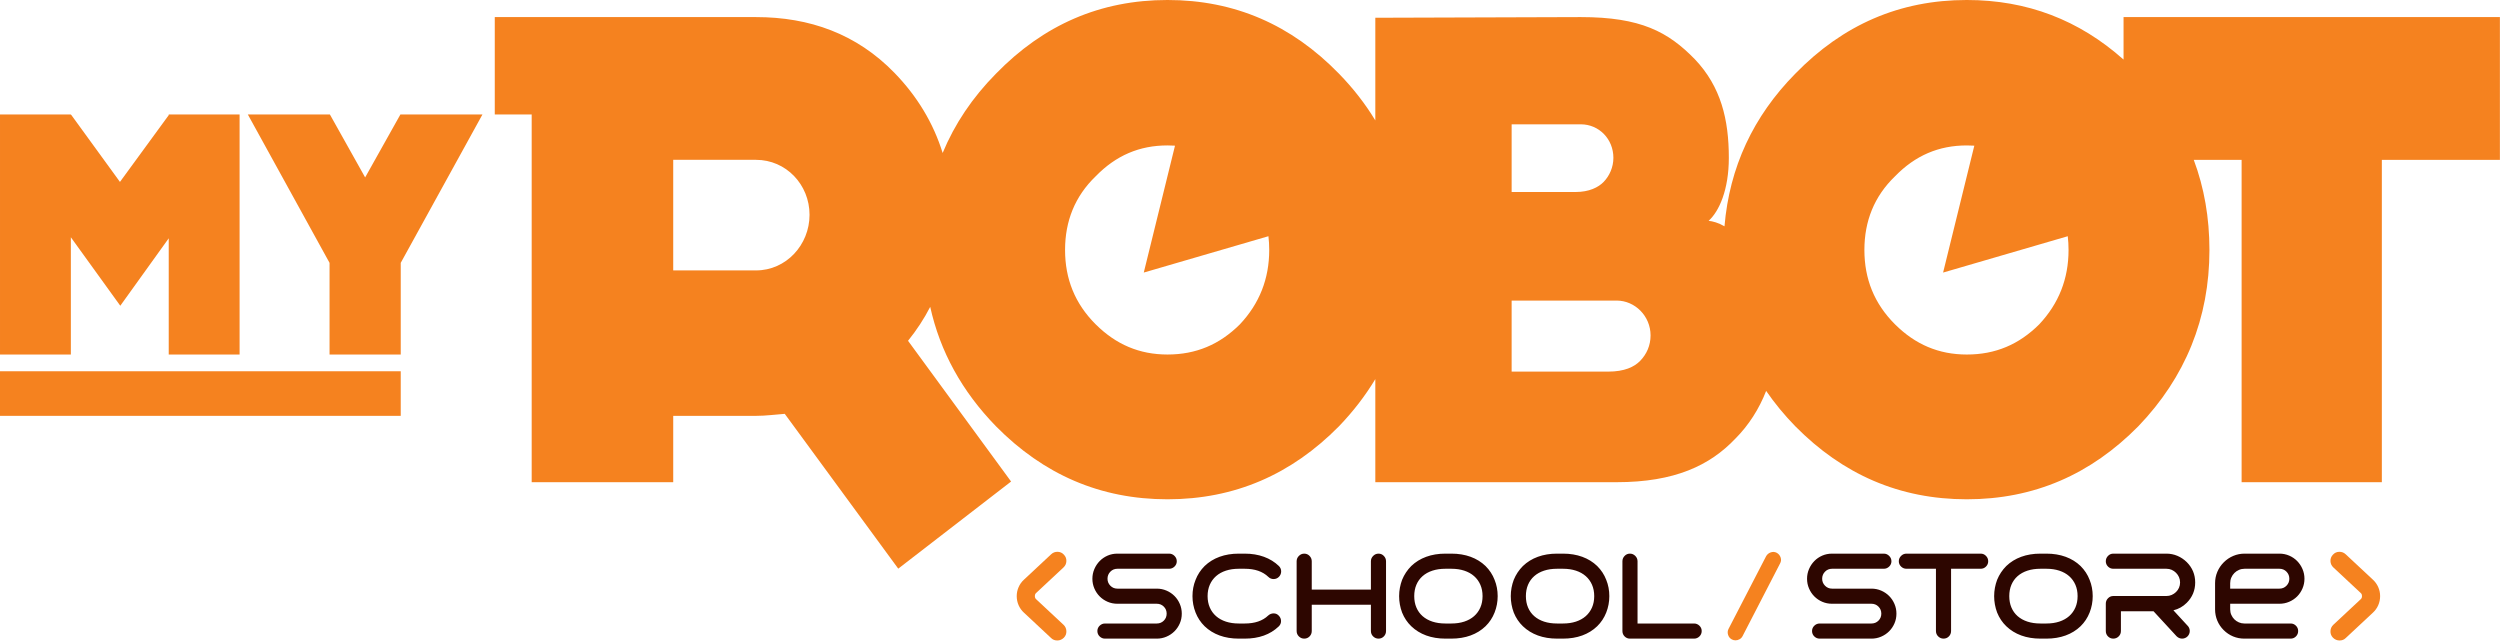 <?xml version="1.0" encoding="UTF-8" standalone="no"?>
<svg xmlns="http://www.w3.org/2000/svg" xmlns:xlink="http://www.w3.org/1999/xlink" xmlns:serif="http://www.serif.com/" width="100%" height="100%" viewBox="0 0 7587 1944" version="1.1" xml:space="preserve" style="fill-rule:evenodd;clip-rule:evenodd;stroke-linejoin:round;stroke-miterlimit:2;">
  <g id="Layer-1" serif:id="Layer 1">
    <path d="M3510.59,1786.39c10.366,0 20.171,1.975 29.437,5.95c9.279,3.967 17.346,9.4 24.209,16.263c6.875,6.854 12.283,14.92 16.254,24.195c3.983,9.271 5.971,19.084 5.971,29.434c-0,10.604 -1.988,20.466 -5.971,29.625c-3.971,9.154 -9.379,17.154 -16.254,24.021c-6.863,6.858 -14.93,12.283 -24.209,16.25c-9.266,3.983 -19.071,5.97 -29.437,5.97l-157.134,0c-6.258,0 -11.679,-2.225 -16.25,-6.679c-4.575,-4.462 -6.87,-9.941 -6.87,-16.437c-0,-6.271 2.295,-11.629 6.87,-16.075c4.571,-4.459 9.992,-6.696 16.25,-6.696l157.134,-0c8.433,-0 15.546,-2.883 21.308,-8.654c5.796,-5.784 8.683,-12.896 8.683,-21.325c0,-8.425 -2.887,-15.525 -8.683,-21.317c-5.762,-5.775 -12.875,-8.667 -21.308,-8.667l-119.559,0c-10.604,0 -20.466,-1.979 -29.625,-5.958c-9.141,-3.962 -17.158,-9.387 -24.02,-16.246c-6.855,-6.871 -12.284,-14.941 -16.246,-24.204c-3.979,-9.271 -5.967,-19.079 -5.967,-29.437c0,-10.363 1.988,-20.171 5.967,-29.446c3.962,-9.271 9.391,-17.396 16.246,-24.375c6.862,-6.984 14.879,-12.459 24.02,-16.438c9.159,-3.971 19.021,-5.971 29.625,-5.971l157.138,0c6.246,0 11.671,2.292 16.242,6.875c4.591,4.571 6.875,9.988 6.875,16.25c-0,6.263 -2.284,11.617 -6.875,16.084c-4.571,4.45 -9.996,6.679 -16.242,6.679l-157.138,-0c-8.429,-0 -15.525,2.95 -21.312,8.846c-5.783,5.904 -8.671,13.066 -8.671,21.496c0,8.191 2.888,15.229 8.671,21.112c5.787,5.908 12.883,8.875 21.312,8.875l119.559,0Zm248.891,-60.329c-14.458,-0 -27.516,1.921 -39.187,5.775c-11.688,3.854 -21.633,9.392 -29.813,16.625c-8.183,7.208 -14.512,15.946 -18.962,26.171c-4.454,10.25 -6.683,21.741 -6.683,34.508c-0,12.758 2.229,24.258 6.683,34.496c4.45,10.237 10.779,18.958 18.962,26.187c8.18,7.225 18.125,12.759 29.813,16.621c11.671,3.846 24.729,5.767 39.187,5.767l18.055,-0c30.583,-0 54.308,-8.063 71.154,-24.192c4.821,-4.325 10.358,-6.508 16.621,-6.508c6.266,-0 11.554,2.417 15.895,7.229c4.338,4.575 6.505,10 6.505,16.254c-0,6.254 -2.405,11.679 -7.221,16.25c-25.775,24.579 -60.092,36.854 -102.954,36.854l-18.055,0c-21.441,0 -40.879,-3.204 -58.345,-9.57c-17.459,-6.384 -32.567,-15.721 -45.334,-28.005c-12.041,-11.795 -21.187,-25.637 -27.45,-41.541c-6.262,-15.892 -9.396,-32.513 -9.396,-49.842c0,-17.583 3.134,-34.075 9.396,-49.492c6.021,-15.645 15.179,-29.625 27.45,-41.904c12.767,-12.271 27.875,-21.604 45.334,-27.987c17.466,-6.388 36.904,-9.584 58.345,-9.584l18.055,0c21.425,0 40.875,3.196 58.341,9.584c17.45,6.383 32.563,15.716 45.329,27.987c4.575,4.575 6.867,9.996 6.867,16.271c0,6.25 -2.175,11.671 -6.5,16.242c-4.346,4.575 -9.7,6.916 -16.075,7.05c-6.383,0.112 -11.871,-2.113 -16.45,-6.696c-17.083,-16.363 -40.929,-24.55 -71.512,-24.55l-18.055,-0Zm424.063,-45.888c6.262,0 11.625,2.292 16.071,6.875c4.466,4.571 6.7,9.988 6.7,16.25l-0,211.684c-0,6.496 -2.234,11.975 -6.7,16.437c-4.446,4.454 -9.809,6.679 -16.071,6.679c-6.258,0 -11.671,-2.225 -16.242,-6.679c-4.587,-4.462 -6.871,-9.941 -6.871,-16.437l0,-79.842l-179.525,0l0,79.842c0,6.496 -2.229,11.975 -6.679,16.437c-4.462,4.454 -9.829,6.679 -16.083,6.679c-6.267,0 -11.671,-2.225 -16.25,-6.679c-4.575,-4.462 -6.867,-9.941 -6.867,-16.437l0,-211.684c0,-6.262 2.292,-11.679 6.867,-16.25c4.579,-4.583 9.983,-6.875 16.25,-6.875c6.254,0 11.621,2.292 16.083,6.875c4.45,4.571 6.679,9.988 6.679,16.25l0,85.971l179.525,0l0,-85.971c0,-6.262 2.284,-11.679 6.871,-16.25c4.571,-4.583 9.984,-6.875 16.242,-6.875m324.742,37.571c12.283,12.279 21.433,26.259 27.45,41.904c6.262,15.417 9.4,31.909 9.4,49.492c-0,17.329 -3.138,33.95 -9.4,49.842c-6.25,15.904 -15.405,29.746 -27.45,41.541c-12.767,12.284 -27.875,21.621 -45.334,28.005c-17.454,6.366 -36.904,9.57 -58.337,9.57l-18.059,0c-21.429,0 -40.879,-3.204 -58.341,-9.57c-17.454,-6.384 -32.559,-15.721 -45.329,-28.005c-12.038,-11.562 -21.317,-25.404 -27.813,-41.541c-6.017,-16.134 -9.037,-32.746 -9.037,-49.842c-0,-8.671 0.791,-17.158 2.345,-25.471c1.567,-8.3 3.796,-16.316 6.692,-24.021c6.496,-15.891 15.775,-29.866 27.813,-41.904c12.77,-12.271 27.875,-21.604 45.329,-27.987c17.462,-6.388 36.912,-9.584 58.341,-9.584l18.059,0c21.433,0 40.883,3.196 58.337,9.584c17.459,6.383 32.567,15.716 45.334,27.987m-103.671,174.467c14.45,-0 27.521,-1.921 39.2,-5.767c11.671,-3.862 21.6,-9.396 29.791,-16.621c8.196,-7.229 14.521,-15.95 18.971,-26.187c4.459,-10.238 6.679,-21.738 6.679,-34.496c0,-12.767 -2.22,-24.258 -6.679,-34.508c-4.45,-10.225 -10.775,-18.963 -18.971,-26.171c-8.191,-7.233 -18.12,-12.771 -29.791,-16.625c-11.679,-3.854 -24.75,-5.775 -39.2,-5.775l-18.059,-0c-14.687,-0 -27.87,1.921 -39.554,5.775c-11.687,3.854 -21.621,9.392 -29.8,16.625c-8.183,7.208 -14.446,15.946 -18.783,26.171c-4.346,10.25 -6.508,21.741 -6.508,34.508c-0,12.758 2.162,24.258 6.508,34.496c4.337,10.237 10.6,18.958 18.783,26.187c8.179,7.225 18.113,12.759 29.8,16.621c11.684,3.846 24.867,5.767 39.554,5.767l18.059,-0Zm442.5,-174.467c12.283,12.279 21.441,26.259 27.454,41.904c6.258,15.417 9.392,31.909 9.392,49.492c-0,17.329 -3.134,33.95 -9.392,49.842c-6.258,15.904 -15.404,29.746 -27.454,41.541c-12.754,12.284 -27.875,21.621 -45.329,28.005c-17.459,6.366 -36.913,9.57 -58.35,9.57l-18.046,0c-21.442,0 -40.892,-3.204 -58.338,-9.57c-17.466,-6.384 -32.575,-15.721 -45.341,-28.005c-12.038,-11.562 -21.317,-25.404 -27.809,-41.541c-6.016,-16.134 -9.025,-32.746 -9.025,-49.842c0,-8.671 0.771,-17.158 2.342,-25.471c1.554,-8.3 3.787,-16.316 6.683,-24.021c6.492,-15.891 15.771,-29.866 27.809,-41.904c12.766,-12.271 27.875,-21.604 45.341,-27.987c17.446,-6.388 36.896,-9.584 58.338,-9.584l18.046,0c21.437,0 40.891,3.196 58.35,9.584c17.454,6.383 32.575,15.716 45.329,27.987m-103.679,174.467c14.458,-0 27.529,-1.921 39.2,-5.767c11.687,-3.862 21.612,-9.396 29.812,-16.621c8.171,-7.229 14.504,-15.95 18.963,-26.187c4.454,-10.238 6.683,-21.738 6.683,-34.496c-0,-12.767 -2.229,-24.258 -6.683,-34.508c-4.459,-10.225 -10.792,-18.963 -18.963,-26.171c-8.2,-7.233 -18.125,-12.771 -29.812,-16.625c-11.671,-3.854 -24.742,-5.775 -39.2,-5.775l-18.046,-0c-14.7,-0 -27.884,1.921 -39.559,5.775c-11.679,3.854 -21.608,9.392 -29.804,16.625c-8.187,7.208 -14.441,15.946 -18.775,26.171c-4.346,10.25 -6.508,21.741 -6.508,34.508c-0,12.758 2.162,24.258 6.508,34.496c4.334,10.237 10.588,18.958 18.775,26.187c8.196,7.225 18.125,12.759 29.804,16.621c11.675,3.846 24.859,5.767 39.559,5.767l18.046,-0Zm397.72,-0c6.263,-0 11.684,2.237 16.255,6.696c4.575,4.446 6.854,9.804 6.854,16.075c-0,6.496 -2.279,11.975 -6.854,16.437c-4.571,4.454 -9.992,6.679 -16.255,6.679l-194.687,0c-6.275,0 -11.638,-2.225 -16.088,-6.679c-4.458,-4.462 -6.683,-9.941 -6.683,-16.437l0,-211.684c0,-6.262 2.225,-11.679 6.683,-16.25c4.45,-4.583 9.813,-6.875 16.088,-6.875c6.25,0 11.658,2.292 16.246,6.875c4.571,4.571 6.862,9.988 6.862,16.25l0,188.913l171.579,-0Z" style="fill:#2d0600;fill-rule:nonzero;"></path>
    <path d="M5679.44,1786.39c10.359,0 20.171,1.975 29.434,5.95c9.27,3.967 17.341,9.4 24.2,16.263c6.875,6.854 12.283,14.92 16.254,24.195c3.983,9.271 5.971,19.084 5.971,29.434c-0,10.604 -1.988,20.466 -5.971,29.625c-3.971,9.154 -9.379,17.154 -16.254,24.021c-6.859,6.858 -14.93,12.283 -24.2,16.25c-9.263,3.983 -19.075,5.97 -29.434,5.97l-157.137,0c-6.258,0 -11.675,-2.225 -16.246,-6.679c-4.579,-4.462 -6.867,-9.941 -6.867,-16.437c0,-6.271 2.288,-11.629 6.867,-16.075c4.571,-4.459 9.988,-6.696 16.246,-6.696l157.137,-0c8.434,-0 15.534,-2.883 21.309,-8.654c5.787,-5.784 8.671,-12.896 8.671,-21.325c-0.001,-8.425 -2.884,-15.525 -8.671,-21.317c-5.775,-5.775 -12.875,-8.667 -21.309,-8.667l-119.57,0c-10.58,0 -20.467,-1.979 -29.626,-5.958c-9.141,-3.962 -17.145,-9.387 -24.008,-16.246c-6.854,-6.871 -12.283,-14.941 -16.246,-24.204c-3.991,-9.271 -5.966,-19.079 -5.966,-29.437c-0,-10.363 1.975,-20.171 5.966,-29.446c3.963,-9.271 9.392,-17.396 16.246,-24.375c6.863,-6.984 14.867,-12.459 24.008,-16.438c9.159,-3.971 19.046,-5.971 29.626,-5.971l157.137,0c6.258,0 11.679,2.292 16.242,6.875c4.591,4.571 6.875,9.988 6.875,16.25c-0,6.263 -2.284,11.617 -6.875,16.084c-4.563,4.45 -9.984,6.679 -16.242,6.679l-157.137,-0c-8.417,-0 -15.517,2.95 -21.305,8.846c-5.779,5.904 -8.675,13.066 -8.675,21.496c0,8.191 2.896,15.229 8.675,21.112c5.788,5.908 12.888,8.875 21.305,8.875l119.57,0Zm331.617,-106.217c6.238,0 11.613,2.292 16.058,6.875c4.459,4.571 6.68,9.988 6.68,16.25c-0.001,6.263 -2.221,11.617 -6.68,16.084c-4.445,4.45 -9.82,6.679 -16.058,6.679l-89.954,-0l-0,188.921c-0,6.496 -2.242,11.975 -6.679,16.437c-4.459,4.454 -9.834,6.679 -16.071,6.679c-6.275,0 -11.684,-2.225 -16.258,-6.679c-4.584,-4.462 -6.871,-9.941 -6.871,-16.437l-0,-188.921l-89.588,-0c-6.262,-0 -11.671,-2.229 -16.246,-6.679c-4.583,-4.467 -6.871,-9.821 -6.871,-16.084c0,-6.262 2.288,-11.679 6.871,-16.25c4.575,-4.583 9.984,-6.875 16.246,-6.875l225.421,0Zm303.05,37.571c12.287,12.279 21.437,26.259 27.454,41.904c6.25,15.417 9.383,31.909 9.383,49.492c0,17.329 -3.133,33.95 -9.383,49.842c-6.262,15.904 -15.404,29.746 -27.454,41.541c-12.767,12.284 -27.871,21.621 -45.329,28.005c-17.463,6.366 -36.909,9.57 -58.346,9.57l-18.046,0c-21.446,0 -40.896,-3.204 -58.346,-9.57c-17.466,-6.384 -32.579,-15.721 -45.329,-28.005c-12.037,-11.562 -21.321,-25.404 -27.825,-41.541c-6.017,-16.134 -9.029,-32.746 -9.029,-49.842c-0,-8.671 0.783,-17.158 2.346,-25.471c1.558,-8.3 3.796,-16.316 6.683,-24.021c6.504,-15.891 15.788,-29.866 27.825,-41.904c12.75,-12.271 27.863,-21.604 45.329,-27.987c17.45,-6.388 36.9,-9.584 58.346,-9.584l18.046,0c21.437,0 40.883,3.196 58.346,9.584c17.458,6.383 32.562,15.716 45.329,27.987m-103.675,174.467c14.454,-0 27.521,-1.921 39.2,-5.767c11.679,-3.862 21.608,-9.396 29.804,-16.621c8.179,-7.229 14.5,-15.95 18.967,-26.187c4.45,-10.238 6.679,-21.738 6.679,-34.496c-0,-12.767 -2.229,-24.258 -6.679,-34.508c-4.467,-10.225 -10.788,-18.963 -18.967,-26.171c-8.196,-7.233 -18.125,-12.771 -29.804,-16.625c-11.679,-3.854 -24.746,-5.775 -39.2,-5.775l-18.046,-0c-14.7,-0 -27.887,1.921 -39.571,5.775c-11.679,3.854 -21.616,9.392 -29.8,16.625c-8.171,7.208 -14.446,15.946 -18.779,26.171c-4.337,10.25 -6.5,21.741 -6.5,34.508c0,12.758 2.163,24.258 6.5,34.496c4.333,10.237 10.609,18.958 18.779,26.187c8.184,7.225 18.121,12.759 29.8,16.621c11.684,3.846 24.871,5.767 39.571,5.767l18.046,-0Zm395.7,39.367l-70.6,-76.567l-98.975,-0l0,59.971c0,6.496 -2.271,11.975 -6.858,16.437c-4.575,4.454 -9.996,6.679 -16.246,6.679c-6.271,0 -11.629,-2.225 -16.083,-6.679c-4.463,-4.462 -6.68,-9.941 -6.68,-16.437l0,-83.088c0,-6.262 2.217,-11.683 6.68,-16.258c4.454,-4.579 9.812,-6.863 16.083,-6.863l161.104,0c5.771,0 11.121,-1.083 16.067,-3.245c4.925,-2.163 9.329,-5.121 13.187,-8.855c3.854,-3.72 6.854,-8.058 9.038,-13.004c2.162,-4.937 3.246,-10.287 3.246,-16.071c-0,-5.775 -1.084,-11.145 -3.246,-16.075c-2.184,-4.937 -5.184,-9.337 -9.038,-13.183c-3.858,-3.854 -8.262,-6.867 -13.187,-9.037c-4.946,-2.163 -10.296,-3.242 -16.067,-3.242l-161.104,-0c-6.271,-0 -11.629,-2.229 -16.083,-6.679c-4.463,-4.467 -6.68,-9.821 -6.68,-16.084c0,-6.262 2.217,-11.679 6.68,-16.25c4.454,-4.583 9.812,-6.875 16.083,-6.875l161.104,0c11.796,0 22.929,2.238 33.408,6.692c10.475,4.45 19.925,10.767 28.354,18.963c17.096,17.1 25.646,37.695 25.646,61.77c0,24.075 -8.55,44.667 -25.646,61.78c-11.55,11.537 -25.041,19.137 -40.458,22.737l42.329,46.021c0.809,0.754 1.563,1.575 2.259,2.442l0.108,0.125l-0,0.012c3.083,3.917 4.921,8.867 4.921,14.246c-0,12.742 -10.35,23.1 -23.121,23.1c-6.271,-0 -11.954,-2.504 -16.125,-6.563l-0.1,0.08Zm162.029,-99.33l0,16.988c0,6.033 1.15,11.617 3.433,16.792c2.288,5.183 5.367,9.691 9.209,13.55c3.862,3.866 8.429,6.92 13.733,9.208c5.288,2.292 10.838,3.425 16.613,3.425l140.512,-0c6.271,-0 11.621,2.237 16.071,6.696c4.475,4.446 6.696,9.804 6.696,16.075c-0,6.496 -2.221,11.975 -6.696,16.437c-4.45,4.454 -9.8,6.679 -16.071,6.679l-140.512,0c-12.038,0 -23.417,-2.225 -34.13,-6.679c-10.725,-4.462 -20.291,-10.904 -28.716,-19.329c-8.442,-8.437 -14.884,-18.004 -19.329,-28.712c-4.463,-10.725 -6.688,-22.105 -6.688,-34.142l0,-79.467c0,-12.046 2.292,-23.483 6.867,-34.316c4.579,-10.842 11.075,-20.467 19.504,-28.909c8.437,-8.416 18.067,-14.925 28.9,-19.496c10.842,-4.583 22.267,-6.875 34.321,-6.875l105.833,0c10.358,0 20.179,2 29.433,5.971c9.28,3.979 17.35,9.454 24.221,16.438c6.85,6.979 12.267,15.104 16.234,24.375c3.979,9.275 5.97,19.083 5.97,29.446c0,10.358 -1.991,20.166 -5.97,29.437c-3.967,9.263 -9.384,17.333 -16.234,24.204c-6.87,6.859 -14.941,12.284 -24.221,16.246c-9.254,3.979 -19.075,5.958 -29.433,5.958l-149.55,0Zm0,-45.858l149.55,0c8.425,0 15.533,-2.967 21.313,-8.875c5.779,-5.883 8.67,-12.921 8.67,-21.112c0,-8.43 -2.891,-15.592 -8.67,-21.496c-5.78,-5.896 -12.888,-8.846 -21.313,-8.846l-105.833,-0c-6.021,-0 -11.684,1.137 -16.979,3.433c-5.305,2.279 -9.938,5.413 -13.913,9.392c-3.967,3.967 -7.104,8.604 -9.392,13.9c-2.283,5.304 -3.433,10.962 -3.433,16.983l0,16.621Z" style="fill:#2d0600;fill-rule:nonzero;"></path>
    <path d="M3145.1,1798.96c-2.133,1.829 -3.429,3.662 -3.887,5.495c-0.459,1.825 -0.684,3.363 -0.684,4.571c0,1.234 0.225,2.754 0.684,4.592c0.458,1.825 1.754,3.658 3.887,5.492l82.45,76.958c5.504,5.192 8.404,11.6 8.704,19.242c0.313,7.625 -2.133,14.2 -7.329,19.691c-5.792,5.796 -12.521,8.696 -20.15,8.696c-7.637,0 -13.887,-2.433 -18.775,-7.329l-82.454,-76.954c-7.025,-6.417 -12.438,-13.971 -16.267,-22.667c-3.812,-8.708 -5.721,-17.946 -5.721,-27.721c0,-9.458 1.909,-18.546 5.721,-27.25c3.829,-8.696 9.242,-16.258 16.267,-22.666l82.454,-76.959c5.488,-5.196 12.054,-7.708 19.688,-7.554c7.637,0.15 14.05,3.129 19.237,8.921c5.196,5.496 7.642,11.996 7.329,19.475c-0.3,7.479 -3.2,13.817 -8.704,19.004l-82.45,76.963Z" style="fill:#f5821f;fill-rule:nonzero;"></path>
    <path d="M7163.66,1798.96c2.133,1.829 3.433,3.662 3.887,5.495c0.463,1.825 0.684,3.363 0.684,4.571c-0,1.234 -0.221,2.754 -0.684,4.592c-0.454,1.825 -1.754,3.658 -3.887,5.492l-82.45,76.958c-5.496,5.192 -8.404,11.6 -8.709,19.242c-0.308,7.625 2.134,14.2 7.338,19.691c5.8,5.796 12.517,8.696 20.158,8.696c7.625,0 13.888,-2.433 18.771,-7.329l82.442,-76.954c7.029,-6.417 12.441,-13.971 16.271,-22.667c3.82,-8.708 5.72,-17.946 5.72,-27.721c0,-9.458 -1.9,-18.546 -5.72,-27.25c-3.83,-8.696 -9.242,-16.258 -16.271,-22.666l-82.442,-76.959c-5.496,-5.196 -12.058,-7.708 -19.696,-7.554c-7.637,0.15 -14.046,3.129 -19.233,8.921c-5.204,5.496 -7.646,11.996 -7.338,19.475c0.305,7.479 3.213,13.817 8.709,19.004l82.45,76.963Z" style="fill:#f5821f;fill-rule:nonzero;"></path>
    <path d="M5392.03,1677.63c5.754,3.254 9.704,8.012 11.829,14.275c2.138,6.266 1.571,12.271 -1.687,18.041l-113.854,220.559c-2.009,4.008 -5.013,7.15 -9.013,9.396c-4.008,2.254 -8.146,3.383 -12.4,3.383c-3.754,0 -7.396,-0.871 -10.892,-2.633c-5.77,-2.996 -9.645,-7.696 -11.65,-14.088c-2.004,-6.387 -1.504,-12.462 1.5,-18.221l113.855,-220.191c3.258,-5.771 8.008,-9.713 14.27,-11.838c6.263,-2.121 12.275,-1.683 18.042,1.317" style="fill:#f5821f;fill-rule:nonzero;"></path>
    <path d="M1464.18,347.35l-248.037,450.375l-0,278.204l-216.029,0l-0,-278.204l-248.021,-450.375l249.029,-0l107.004,191.058l107.021,-191.058l249.033,-0Z" style="fill:#f5821f;fill-rule:nonzero;"></path>
    <path d="M512.054,347.35l0,2.096l-148.021,202.621l-148.008,-203.663l-1.012,0l-0,-1.054l-215.013,-0l0,728.579l215.013,0l-0,-355.887l150.033,207.854l147.008,-204.7l0,352.733l215.042,0l-0,-728.579l-215.042,-0Z" style="fill:#f5821f;fill-rule:nonzero;"></path>
    <rect x="0.001" y="1126.71" width="1216.14" height="135.313" style="fill:#f5821f;"></rect>
    <path d="M5448.26,1293.55c144.496,146.446 316.709,221.692 520.584,221.692c203.896,-0 376.096,-75.246 520.608,-221.692c142.508,-148.467 215.746,-327.45 215.746,-534.904c-0,-97.921 -15.996,-189.179 -47.596,-273.559l145.238,0.001l-0,978.287l425.575,0l-0,-978.288l358.287,0l0,-433.208l-1142.15,0l0,128.913c-134.916,-120.03 -292.525,-180.792 -475.712,-180.792c-203.875,0 -376.088,75.267 -520.584,223.742c-127.7,129.408 -199.725,284.241 -214.758,463.066c-18.475,-10.82 -35.696,-15.35 -48.187,-16.641c31.666,-28.459 61.362,-93.563 61.362,-191.188c0,-115.925 -23.75,-215.587 -102.937,-298.975c-81.159,-83.383 -164.288,-128.125 -346.409,-128.125l-623.512,2.029l-0,311.571c-30.325,-50.187 -67.071,-97.45 -110.163,-141.737c-144.516,-148.475 -316.712,-223.742 -520.608,-223.742c-203.879,-0 -376.092,75.267 -520.583,223.742c-71.367,72.304 -125.334,152.566 -161.688,240.516c-28.021,-90.416 -77.179,-172.208 -146.633,-243.579c-114.817,-117.971 -257.329,-168.8 -419.642,-168.8l-792.962,0l-0,295.479l112.029,0l-0,1116.02l429.537,0l0,-201.35l251.396,0c29.683,0 59.388,-4.067 87.092,-6.104l344.416,469.829l342.45,-264.4l-312.741,-427.121c26.25,-32.496 48.716,-66.846 67.316,-102.979c29.963,135.708 96.671,256.721 199.43,362.3c144.491,146.446 316.704,221.692 520.583,221.692c203.896,-0 376.092,-75.246 520.608,-221.692c43.092,-44.896 79.838,-92.604 110.163,-143.021l-0,312.846l732.396,0c176.17,0 283.05,-50.842 360.254,-132.196c40.458,-40.533 72.133,-90.1 93.433,-144.887c25.679,37.35 55.113,73.116 88.358,107.258m302.855,-758.633c61.362,-63.05 132.625,-93.559 217.729,-93.559c7.741,0 15.366,0.225 22.841,0.725l-94.766,385.1l378.35,-110.304c1.575,13.579 2.371,27.517 2.371,41.767c-0,87.446 -29.696,162.712 -89.075,225.762c-61.359,61.009 -132.613,91.521 -219.721,91.521c-85.104,0 -156.367,-30.512 -217.729,-91.521c-63.35,-63.05 -93.03,-138.316 -93.03,-225.762c0,-87.459 29.68,-162.713 93.03,-223.729m-773.638,560.329c-17.817,18.312 -47.504,32.537 -97,32.537l-292.954,0l-0,-215.587l318.692,-0c55.416,-0 102.929,46.787 102.929,105.758c-0,30.521 -11.871,56.963 -31.667,77.292m-180.146,-717.954c55.446,-0 98.984,44.737 98.984,101.687c-0,28.475 -11.875,54.913 -29.705,73.229c-15.829,16.267 -43.537,30.5 -85.108,30.5l-193.979,0l-0,-205.416l209.808,-0Zm-1472.03,157.625c61.375,-63.05 132.625,-93.559 217.742,-93.559c7.742,0 15.35,0.225 22.842,0.725l-94.775,385.1l378.358,-110.304c1.575,13.579 2.371,27.517 2.371,41.767c-0,87.446 -29.696,162.712 -89.084,225.762c-61.358,61.009 -132.62,91.521 -219.712,91.521c-85.117,0 -156.367,-30.512 -217.742,-91.521c-63.337,-63.05 -93.029,-138.316 -93.029,-225.762c0,-87.459 29.692,-162.713 93.029,-223.729m-1282.2,285.754l0,-335.584l251.396,0c91.042,0 162.313,75.246 162.313,166.775c-0,91.521 -71.271,168.809 -162.313,168.809l-251.396,-0Z" style="fill:#f5821f;fill-rule:nonzero;"></path>
  </g>
</svg>
